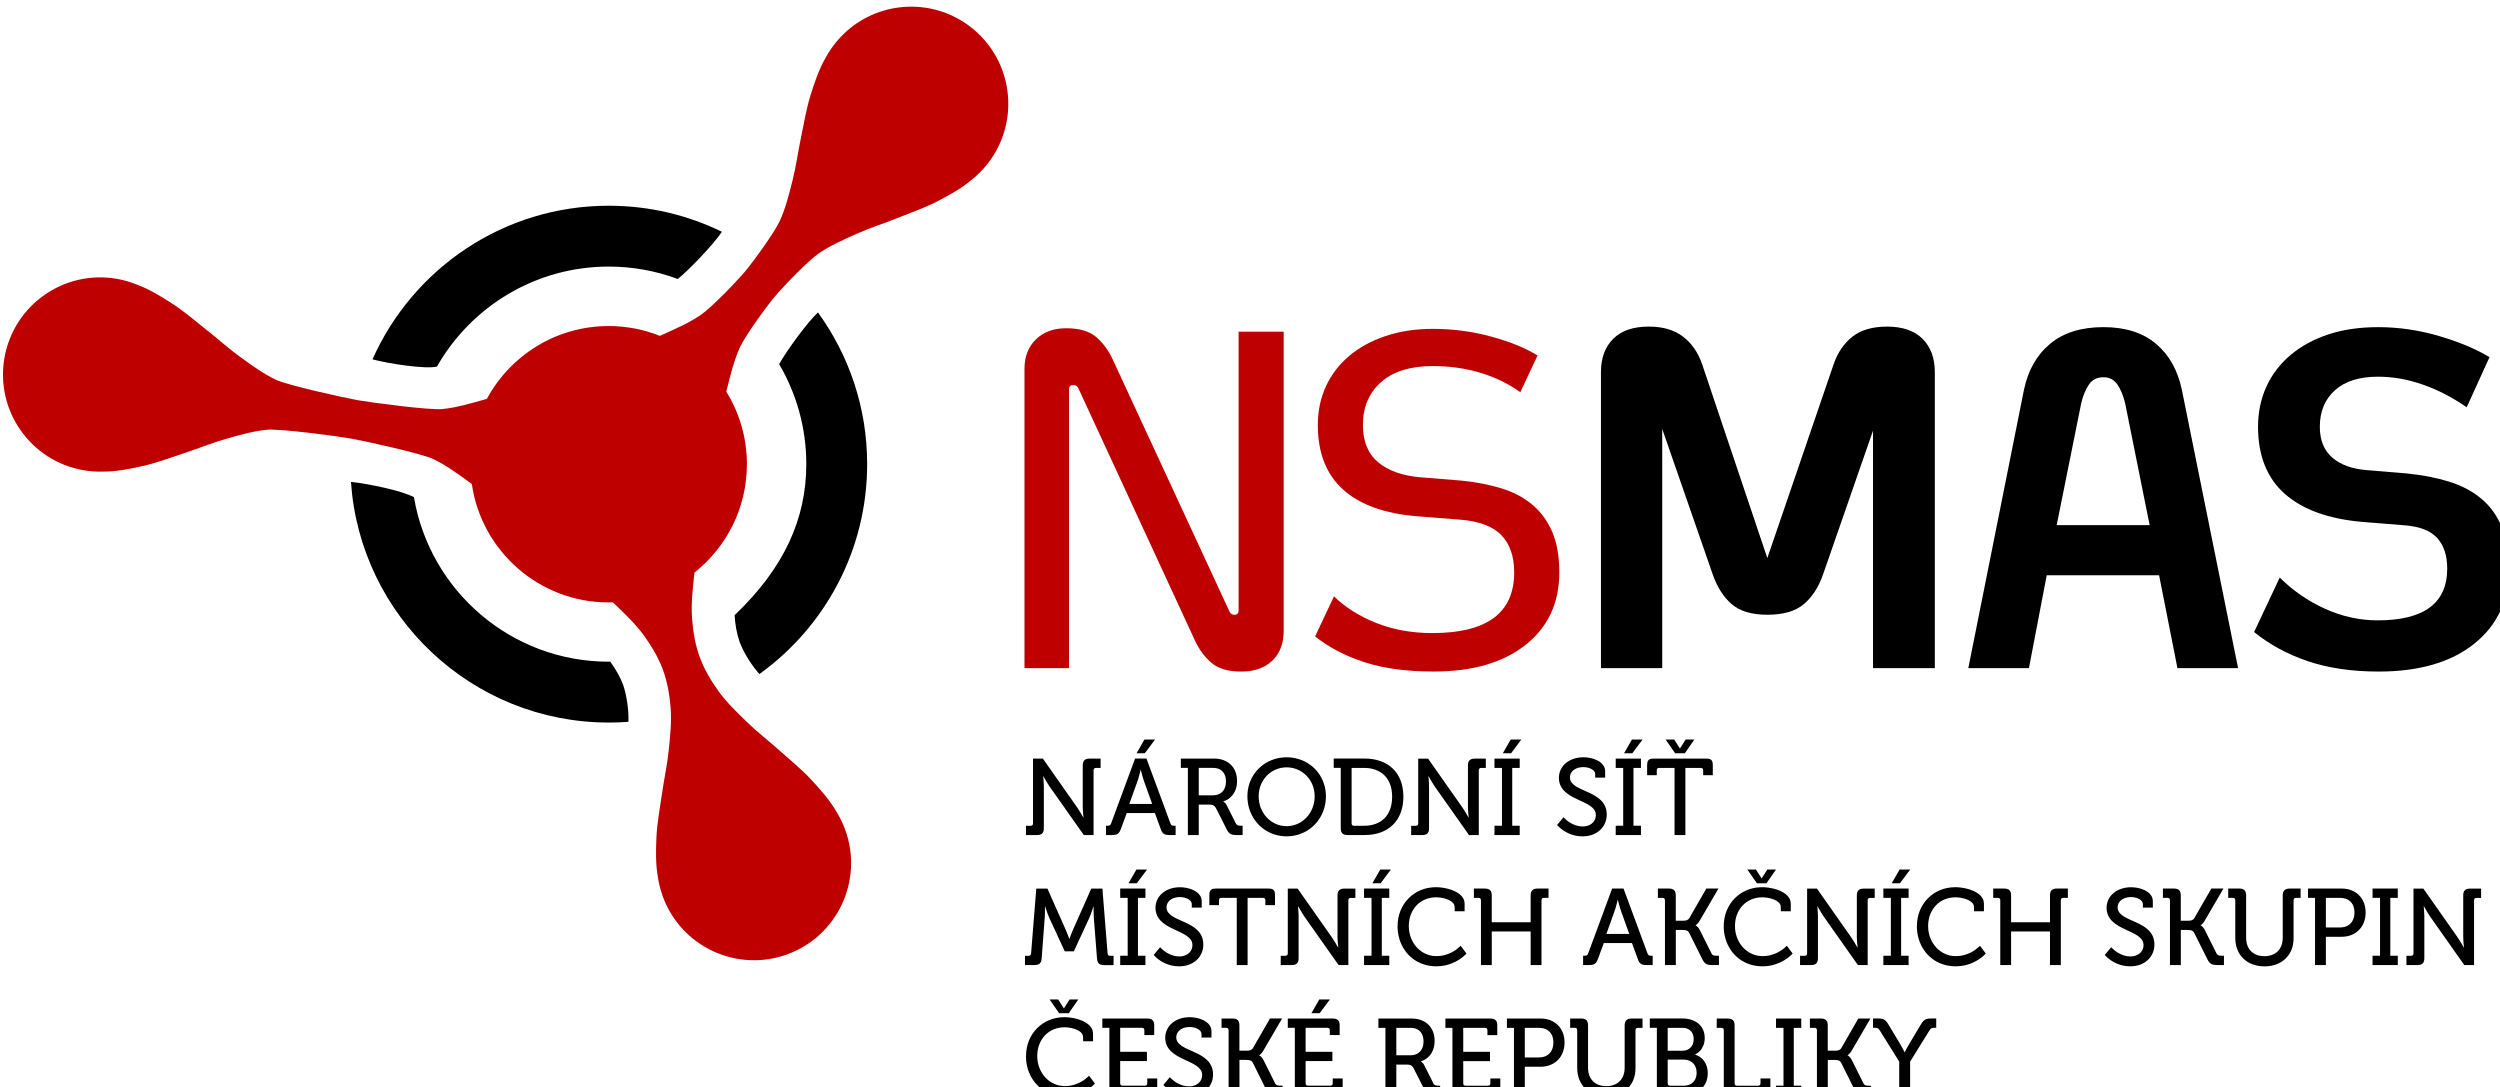 <svg width="500" height="217.4" clip-rule="evenodd" fill-rule="evenodd" image-rendering="optimizeQuality" shape-rendering="geometricPrecision" text-rendering="geometricPrecision" version="1.1" viewBox="0 0 5e3 2174" xmlns="http://www.w3.org/2000/svg"><g transform="matrix(.046 0 0 .046 -2298 -5713)"><path d="m65215 145147c749 81 2180 370 2739 664 684 4058 4218 7154 8470 7154h69c256 362 442 694 554 1002 146 396 259 1136 231 1612-282 21-567 32-853 32-5943 0-10812-4621-11209-10463zm16903 6973c-137-399-196-781-223-1176 2156-2051 3118-4198 3118-6569 0-1585-431-3071-1181-4347 318-579 1260-1860 1687-2248 1346 1853 2140 4131 2140 6595 0 3758-1848 7086-4684 9127-248-273-632-805-857-1382zm-15966-12300c1748-3934 5691-6680 10272-6680 1764 0 3434 408 4920 1133-330 509-1449 1684-1920 2053-934-349-1945-540-3e3-540-3199 0-5991 1752-7469 4347-485 125-2147-132-2803-314z" fill-rule="nonzero"/><g fill="#bf0000"><path d="m78771 163164c-103-283-174-571-215-859-98-565-83-1148-58-1723 29-629 152-1250 240-1874 89-632 231-1257 294-1892 60-604 128-1212 84-1817-43-565-137-1134-331-1666s-488-1029-818-1488c-353-493-798-916-1232-1338-42-41-85-82-128-122-62 2-125 3-187 3-3026 0-5531-2239-5949-5150-45-34-91-68-137-101-492-353-985-718-1531-979-510-245-3021-797-3578-894-557-99-3105-441-3668-384-604 60-1192 233-1775 397-615 173-1207 421-1813 619-598 195-1189 424-1803 561-564 126-1140 243-1718 243-287 9-579-11-872-63-2296-404-3830-2596-3425-4891 405-2296 2596-3831 4892-3427 297 54 582 136 851 244 539 198 1037 503 1521 813 530 339 1007 756 1502 1145 502 393 974 829 1493 1201 492 353 985 718 1532 980 509 246 3020 796 3577 894 558 98 3105 439 3668 384 603-60 1191-233 1774-397l165-48c1015-1883 3006-3164 5294-3164 786 0 1537 151 2225 426 55-24 110-48 166-73 552-249 1114-495 1614-836 467-320 1557-1452 1921-1885 364-436 1290-1704 1523-2219 250-554 394-1149 544-1736 158-619 239-1256 371-1880 131-616 227-1241 416-1842 173-552 359-1109 648-1609 135-253 299-497 490-724 1499-1786 4164-2019 5950-520 1785 1497 2019 4163 521 5949-194 231-408 436-636 615-441 369-955 647-1464 912-559 289-1159 494-1742 730-592 239-1205 428-1788 691-552 249-1114 494-1614 836-468 319-1557 1451-1921 1885s-1290 1703-1523 2219c-249 553-394 1148-542 1735-16 60-30 120-44 179 568 917 896 1999 896 3156 0 1909-892 3610-2281 4711-8 61-15 121-21 182-60 604-129 1212-82 1816 42 564 136 1134 329 1665 194 532 488 1030 819 1490 353 493 798 914 1231 1338 457 446 968 835 1442 1261 469 420 962 817 1388 1281 392 426 781 865 1070 1366 151 243 279 507 381 787 797 2190-334 4616-2524 5412-2190 798-4615-333-5412-2524z"/><path d="m96846 141081c-48-97-121-145-217-145-129 0-193 57-193 169v12141h-1937v-13013c0-533 166-960 497-1282 331-323 772-484 1321-484 564 0 995 125 1293 376s544 586 737 1005l5052 10908c48 113 121 170 217 170 129 0 193-65 193-194v-12117h1960v13014c0 548-166 979-497 1294-331 314-780 472-1346 472-564 0-995-126-1293-376-298-251-544-586-737-1005l-5052-10932z" fill-rule="nonzero"/><path d="m113544 145097c629 65 1202 178 1717 339 516 161 960 399 1331 713 370 315 657 710 858 1186 202 475 302 1060 302 1753 0 1322-488 2370-1463 3144-976 774-2310 1161-4003 1161-1161 0-2156-133-2987-400-830-266-1552-642-2164-1126l820-1742c500 484 1117 871 1850 1161s1544 435 2431 435c2370 0 3555-878 3555-2636 0-693-185-1233-556-1620s-976-613-1814-677l-1839-145c-1419-113-2495-500-3229-1161s-1100-1596-1100-2805c0-612 117-1173 351-1681 234-507 568-947 1004-1318s963-661 1584-870c621-210 1310-314 2068-314 871 0 1717 113 2539 338 823 225 1492 499 2008 821l-750 1596c-516-371-1096-653-1742-847-645-193-1330-290-2055-290-984 0-1738 234-2261 702-524 467-786 1088-786 1862 0 710 221 1250 665 1620 444 371 1061 588 1851 653l1814 147z" fill-rule="nonzero"/></g><g fill-rule="nonzero"><path d="m126798 148457 2879-8417c178-516 452-919 822-1209 371-290 871-435 1500-435 677 0 1193 177 1548 532s532 839 532 1451v12867h-2687v-10328l-2176 6264c-193 549-471 976-835 1282-362 307-890 460-1584 460-677 0-1193-153-1548-460-355-306-629-733-822-1282l-2200-6337v10400h-2664v-12867c0-613 178-1096 532-1451 355-355 871-532 1548-532 613 0 1108 145 1487 435s658 693 835 1209l2830 8417z"/><path d="m144628 153246-798-4039h-4885l-774 4039h-2636l2418-12093c177-855 556-1524 1137-2008 580-484 1354-726 2322-726 951 0 1713 242 2285 726 572 483 948 1153 1125 2008l2443 12093zm-1209-6218-1064-5294c-81-338-194-612-339-822s-347-314-605-314c-275 0-484 105-629 314-146 210-259 484-339 822l-1065 5294h4039z"/><path d="m154616 144783c661 65 1266 181 1814 351 548 169 1016 415 1403 738 387 322 686 734 895 1233 210 500 315 1105 315 1815 0 1370-505 2459-1512 3265-1009 806-2392 1209-4150 1209-1161 0-2186-149-3073-448-888-298-1670-722-2347-1270l1115-2370c564 564 1218 1016 1959 1354 742 338 1508 508 2298 508 2016 0 3024-750 3024-2250 0-564-145-1008-435-1330s-774-508-1452-556l-1814-145c-1468-129-2589-537-3363-1222s-1161-1657-1161-2915c0-629 121-1210 363-1742s593-992 1053-1379 1008-685 1645-895 1359-314 2165-314c887 0 1770 129 2648 387 879 259 1609 565 2189 920l-992 2178c-597-419-1225-746-1886-980s-1314-350-1959-351c-822 0-1451 198-1887 593-435 395-653 923-653 1584 0 580 181 1028 544 1342s867 496 1512 544l1742 145z"/><path d="m94564 160502h476c105 1 182-23 230-71 49-48 72-125 71-230v-1804c0-47-2-97-5-148-2-52-6-101-9-147-4-46-7-83-9-112-3-29-5-44-5-45h9c1 1 9 16 25 46 17 29 39 67 65 113 28 46 57 96 89 148 31 52 63 101 94 146l1484 2105h424v-2816c0-35 9-61 27-79 17-17 43-25 76-25h203v-405h-471c-108-1-185 23-234 72-49 48-73 125-72 230v1804c0 48 2 98 6 150 3 53 7 101 11 147 5 46 8 82 12 112 3 28 5 43 5 44h-10c0-1-9-16-26-46-17-29-39-68-67-114s-58-95-90-147-64-101-95-146l-1479-2105h-429v2816c0 33-9 59-27 77-18 17-44 27-77 27h-203v405zm3480 0h259c78 1 141-7 188-23 48-16 87-43 118-83s59-96 85-167l250-683h1225l250 683c24 72 51 127 82 167 30 40 69 68 117 83 47 16 110 24 188 23h264v-405h-71c-40 1-72-6-97-20-25-15-44-42-58-84l-1041-2816h-495l-1041 2816c-13 42-32 69-57 84-24 14-57 20-99 20h-66v405zm1013-1352 363-1013c16-45 31-93 46-147 15-53 29-104 41-152 13-49 22-89 30-120 7-31 11-47 11-48h9c0 1 4 17 12 48s18 71 31 120c13 48 27 99 42 152 16 53 31 102 46 147l363 1013zm316-2204h358l447-598h-462l-344 598zm2232 3556h471v-1323h433c61-1 110 3 148 12s71 26 99 52 55 64 82 115l452 895c35 71 72 125 111 161s85 60 141 72c55 12 125 17 210 17h231v-405h-61c-38 1-71-2-101-6-30-5-56-14-79-30-22-16-41-40-57-72l-400-796c-20-36-40-65-62-87-21-22-40-39-55-49l-24-15v-9c61-13 125-40 193-82 68-41 133-98 195-170 61-72 111-160 150-265 39-104 59-226 60-365-1-152-25-289-73-409s-116-222-205-306c-88-85-193-148-314-193-122-44-255-67-402-67h-1451v405h306v2920zm471-1728v-1192h622c117 0 217 24 301 70 83 46 148 113 192 201 45 87 68 193 68 318s-23 232-68 322-110 159-195 207c-85 49-187 73-307 74h-612zm2115 42c1 196 29 382 85 557 57 175 136 334 239 480 103 144 225 269 367 374 141 105 298 187 469 244s353 86 546 87c193-1 375-30 547-87 171-57 328-139 470-244 141-105 264-230 367-374 104-145 183-305 239-480 57-175 85-361 86-557-1-192-29-373-86-543-57-171-136-327-239-467-104-141-226-261-367-364-142-102-299-181-470-236-172-56-354-84-547-85-193 1-375 29-546 85s-327 134-469 236c-141 103-264 224-367 364-103 141-182 296-239 467-56 170-84 351-85 543zm490 0c1-179 33-345 95-497 63-152 149-285 260-399s239-203 386-265c147-64 305-96 474-97 170 1 328 33 475 97 147 63 276 152 388 265 112 114 199 246 261 399 63 152 95 318 96 497-1 184-33 356-96 513s-150 294-261 412-241 209-388 275c-147 65-305 99-475 100-170-1-327-35-474-100-147-66-276-157-386-275-111-118-197-255-260-412-62-158-94-329-95-513zm3570 1385c-1 105 23 182 71 230 48 49 125 72 230 71h739c254-1 484-38 690-112 206-75 383-183 531-326s261-317 341-524c79-207 119-441 120-706-1-263-41-497-120-703-79-205-193-378-341-520s-325-250-531-323c-206-74-436-112-690-112h-1347v405h306v2619zm471-207v-2411h537c185 0 352 27 502 81s279 134 386 240c108 105 191 236 249 393 58 155 87 335 88 539-1 205-30 386-87 543-58 157-141 289-248 396-108 106-236 187-386 242-150 54-318 82-503 82h-433c-33 0-59-9-77-27-17-18-27-44-27-77zm2590 509h476c105 1 182-23 230-71 49-48 72-125 71-230v-1804c0-47-2-97-5-148-2-52-6-101-9-147-4-46-7-83-9-112-3-29-5-44-5-45h9c1 1 9 16 25 46 17 29 39 67 65 113 28 46 57 96 89 148 31 52 63 101 94 146l1484 2105h424v-2816c0-35 9-61 27-79 17-17 43-25 76-25h203v-405h-471c-108-1-185 23-234 72-49 48-73 125-72 230v1804c0 48 2 98 6 150 3 53 7 101 11 147 5 46 8 82 12 112 3 28 5 43 5 44h-10c0-1-9-16-26-46-17-29-39-68-67-114s-58-95-90-147-64-101-95-146l-1479-2105h-429v2816c0 33-9 59-27 77-18 17-44 27-77 27h-203v405zm3622 0h1097v-405h-325v-2515h325v-405h-1097v405h325v2515h-325zm363-3556h358l447-598h-462l-344 598zm2360 3118c0 1 11 13 33 37 21 24 53 54 96 91 42 38 95 78 158 119 62 42 134 82 216 119s173 68 273 91c100 24 209 36 327 37 166-1 313-27 443-76 130-50 241-119 332-207 91-87 160-188 208-301 48-114 72-235 72-363-1-136-24-254-69-356-45-101-105-188-181-263s-162-140-256-196c-95-56-193-106-294-151-101-46-199-90-294-132-94-42-180-88-256-136-76-49-137-104-181-165-45-62-68-135-69-218 1-84 24-160 72-227 47-68 114-121 201-160s191-60 311-60c67 0 130 8 192 23 61 15 116 35 164 63 49 27 86 59 115 95 28 37 42 77 43 121v155h433v-273c-1-90-23-170-64-237-42-68-97-126-167-174-69-48-146-87-229-116-83-30-167-52-252-65-84-14-163-20-234-20-157 1-301 24-431 69s-242 108-336 188c-95 81-168 175-219 283-52 108-78 225-79 350 1 129 24 242 69 338 45 97 106 182 182 254 76 73 162 137 257 193 96 56 194 107 295 154s200 93 295 138 181 93 257 145c77 51 137 109 182 174s68 141 69 228c-1 103-28 191-79 265s-119 130-206 170c-86 40-181 60-286 60-99-1-192-15-276-42-86-27-163-60-231-99-68-40-127-79-176-119s-86-73-112-100-39-41-39-42l-278 334zm2548 438h1097v-405h-325v-2515h325v-405h-1097v405h325v2515h-325zm363-3556h358l447-598h-462l-344 598zm2195 3556h471v-2920h669c33 0 59 8 77 25 17 17 27 43 27 79v212h419v-438c1-71-9-126-26-167-18-42-48-71-90-90-41-18-97-27-167-26h-2289c-70-1-126 8-167 26-42 18-71 48-90 90-17 41-26 97-26 167v438h419v-212c0-35 9-61 27-79 18-17 44-25 77-25h669zm28-3556h419l414-598h-377l-245 382h-10l-245-382h-372l414 598z"/><path d="m94521 166154h419c72 0 130-10 173-31 43-20 75-53 96-97 21-45 34-102 38-173l132-1757c3-50 6-104 8-161 1-57 2-110 2-161v-123c-1-32-1-49-1-49h9c0 2 6 19 17 53s25 77 43 130c17 52 37 106 57 162 21 56 42 106 62 151l674 1460h396l674-1460c20-46 41-97 61-152s39-108 56-160l42-126c10-33 16-50 16-51h10c0 1 0 17-1 49v122c1 50 2 104 3 159 1 57 4 110 7 160l137 1757c4 71 16 128 38 173 21 44 52 77 95 97 42 21 99 31 169 31h419v-405h-155c-33 0-58-9-75-27s-27-44-29-77l-226-2816h-485l-782 1761c-20 46-40 93-60 141s-37 93-53 136c-16 42-28 75-38 102-9 26-15 39-15 40h-9c0-1-5-14-14-40-9-27-23-60-39-102s-33-88-53-136c-20-49-39-96-60-141l-782-1761h-485l-226 2816c-2 33-12 59-29 77-17 17-42 27-75 27h-160v405zm4140 0h1097v-405h-325v-2515h325v-405h-1097v405h325v2515h-325zm363-3556h358l447-598h-462l-344 598zm1093 3118c0 1 11 13 33 37 21 24 53 54 96 91 42 38 95 78 158 119 62 42 134 82 216 119s173 68 273 91c100 24 209 36 327 37 166-1 313-27 443-76 130-50 241-119 332-207 91-87 160-188 208-301 48-114 72-235 72-363-1-136-24-254-69-356-45-101-105-188-181-263s-162-140-256-196c-95-56-193-106-294-151-101-46-199-90-294-132-94-42-180-88-256-136-76-49-137-104-181-165-45-62-68-135-69-218 1-84 24-160 72-227 47-68 114-121 201-160s191-60 311-60c67 0 130 8 192 23 61 15 116 35 164 63 49 27 86 59 115 95 28 37 42 77 43 121v155h433v-273c-1-90-23-170-64-237-42-68-97-126-167-174-69-48-146-87-229-116-83-30-167-52-252-65-84-14-163-20-234-20-157 1-301 24-431 69s-242 108-336 188c-95 81-168 175-219 283-52 108-78 225-79 350 1 129 24 242 69 338 45 97 106 182 182 254 76 73 162 137 257 193 96 56 194 107 295 154s200 93 295 138 181 93 257 145c77 51 137 109 182 174s68 141 69 228c-1 103-28 191-79 265s-119 130-206 170c-86 40-181 60-286 60-99-1-192-15-276-42-86-27-163-60-231-99-68-40-127-79-176-119s-86-73-112-100-39-41-39-42l-278 334zm3612 438h471v-2920h669c33 0 59 8 77 25 17 17 27 43 27 79v212h419v-438c1-71-9-126-26-167-18-42-48-71-90-90-41-18-97-27-167-26h-2289c-70-1-126 8-167 26-42 18-71 48-90 90-17 41-26 97-26 167v438h419v-212c0-35 9-61 27-79 18-17 44-25 77-25h669zm1912 0h476c105 1 182-23 230-71 49-48 72-125 71-230v-1804c0-47-2-97-5-148-2-52-6-101-9-147-4-46-7-83-9-112-3-29-5-44-5-45h9c1 1 9 16 25 46 17 29 39 67 65 113 28 46 57 96 89 148 31 52 63 101 94 146l1484 2105h424v-2816c0-35 9-61 27-79 17-17 43-25 76-25h203v-405h-471c-108-1-185 23-234 72-49 48-73 125-72 230v1804c0 48 2 98 6 150 3 53 7 101 11 147 5 46 8 82 12 112 3 28 5 43 5 44h-10c0-1-9-16-26-46-17-29-39-68-67-114s-58-95-90-147-64-101-95-146l-1479-2105h-429v2816c0 33-9 59-27 77-18 17-44 27-77 27h-203v405zm3622 0h1097v-405h-325v-2515h325v-405h-1097v405h325v2515h-325zm363-3556h358l447-598h-462l-344 598zm1093 1865c1 196 28 382 80 558 53 175 129 335 228 480 98 144 217 270 356 376s294 188 466 245c172 58 357 87 557 88 140-1 269-15 388-41 119-27 228-61 324-104 97-42 183-86 258-134 74-47 137-92 187-133 50-42 89-77 115-104 25-26 38-40 38-41l-254-339c0 2-16 17-46 47-31 30-75 68-134 112-59 45-131 89-216 134-86 45-183 82-292 112-110 31-231 46-363 47-170-1-328-35-474-102-145-67-272-159-381-278-108-119-193-258-254-415s-92-327-93-509c1-188 31-359 91-512s144-285 251-396c108-111 233-196 377-255 144-60 300-90 468-90 68 0 138 6 212 17 74 12 146 28 216 51 71 22 134 50 191 84s102 73 135 117c34 45 51 95 52 151v188h433v-325c-1-89-21-168-61-239-40-70-94-132-162-185-69-53-146-99-232-137s-176-69-269-93-185-41-275-52-173-17-248-17c-239 2-460 44-662 129-203 85-378 203-528 356-151 152-267 331-351 536-83 205-125 428-126 670zm3626 1691h471v-1460h1691v1460h471v-2816c0-35 9-61 27-79 17-17 43-25 76-25h203v-405h-476c-105-1-182 23-230 72-48 48-72 125-71 230v1163h-1691v-1163c1-105-23-182-71-230-48-49-125-72-230-72h-476v405h203c33 0 59 8 77 25 17 17 27 43 27 79v2816zm4441 0h259c78 1 141-7 188-23 48-16 87-43 118-83s59-96 85-167l250-683h1225l250 683c24 72 51 127 82 167 30 40 69 68 117 83 47 16 110 24 188 23h264v-405h-71c-40 1-72-6-97-20-25-15-44-42-58-84l-1041-2816h-495l-1041 2816c-13 42-32 69-57 84-24 14-57 20-99 20h-66v405zm1013-1352 363-1013c16-45 31-93 46-147 15-53 29-104 41-152 13-49 22-89 30-120 7-31 11-47 11-48h9c0 1 4 17 12 48s18 71 31 120c13 48 27 99 42 152 16 53 31 102 46 147l363 1013zm2548 1352h471v-1526h283c46-1 87 2 125 8s72 17 101 35c28 18 53 45 71 80l575 1154c35 71 71 125 110 161s86 60 141 72 125 17 210 17h259v-405h-90c-38 1-71-2-101-6-30-5-56-14-79-30-22-16-41-40-57-72l-499-999c-32-60-62-106-91-136-28-30-52-49-69-59-18-10-28-13-28-13v-9c1 0 10-6 28-20 17-13 41-36 69-68 29-32 59-75 91-130l805-1380h-527l-740 1286c-28 46-66 76-112 92-46 15-100 22-161 21h-316v-1097c1-105-23-182-71-230-48-49-125-72-230-72h-476v405h203c33 0 59 8 77 25 17 17 27 43 27 79v2816zm2553-1691c1 196 28 382 80 558 53 175 129 335 228 480 98 144 217 270 356 376s294 188 466 245c172 58 357 87 557 88 140-1 269-15 388-41 119-27 228-61 324-104 97-42 183-86 258-134 74-47 137-92 187-133 50-42 89-77 115-104 25-26 38-40 38-41l-254-339c0 2-16 17-46 47-31 30-75 68-134 112-59 45-131 89-216 134-86 45-183 82-292 112-110 31-231 46-363 47-170-1-328-35-474-102-145-67-272-159-381-278-108-119-193-258-254-415s-92-327-93-509c1-188 31-359 91-512s144-285 251-396c108-111 233-196 377-255 144-60 300-90 468-90 68 0 138 6 212 17 74 12 146 28 216 51 71 22 134 50 191 84s102 73 135 117c34 45 51 95 52 151v188h433v-325c-1-89-21-168-61-239-40-70-94-132-162-185-69-53-146-99-232-137s-176-69-269-93-185-41-275-52-173-17-248-17c-239 2-460 44-662 129-203 85-378 203-528 356-151 152-267 331-351 536-83 205-125 428-126 670zm1441-1865h419l415-598h-377l-245 382h-9l-245-382h-372l415 598zm1879 3556h476c105 1 182-23 230-71 49-48 72-125 71-230v-1804c0-47-2-97-5-148-2-52-6-101-9-147-4-46-7-83-9-112-3-29-5-44-5-45h9c1 1 9 16 25 46 17 29 39 67 65 113 28 46 57 96 89 148 31 52 63 101 94 146l1484 2105h424v-2816c0-35 9-61 27-79 17-17 43-25 76-25h203v-405h-471c-108-1-185 23-234 72-49 48-73 125-72 230v1804c0 48 2 98 6 150 3 53 7 101 11 147 5 46 8 82 12 112 3 28 5 43 5 44h-10c0-1-9-16-26-46-17-29-39-68-67-114s-58-95-90-147-64-101-95-146l-1479-2105h-429v2816c0 33-9 59-27 77-18 17-44 27-77 27h-203v405zm3622 0h1097v-405h-325v-2515h325v-405h-1097v405h325v2515h-325zm363-3556h358l447-598h-462l-344 598zm1093 1865c1 196 28 382 80 558 53 175 129 335 228 480 98 144 217 270 356 376s294 188 466 245c172 58 357 87 557 88 140-1 269-15 388-41 119-27 228-61 324-104 97-42 183-86 258-134 74-47 137-92 187-133 50-42 89-77 115-104 25-26 38-40 38-41l-254-339c0 2-16 17-46 47-31 30-75 68-134 112-59 45-131 89-216 134-86 45-183 82-292 112-110 31-231 46-363 47-170-1-328-35-474-102-145-67-272-159-381-278-108-119-193-258-254-415s-92-327-93-509c1-188 31-359 91-512s144-285 251-396c108-111 233-196 377-255 144-60 300-90 468-90 68 0 138 6 212 17 74 12 146 28 216 51 71 22 134 50 191 84s102 73 135 117c34 45 51 95 52 151v188h433v-325c-1-89-21-168-61-239-40-70-94-132-162-185-69-53-146-99-232-137s-176-69-269-93-185-41-275-52-173-17-248-17c-239 2-460 44-662 129-203 85-378 203-528 356-151 152-267 331-351 536-83 205-125 428-126 670zm3626 1691h471v-1460h1691v1460h471v-2816c0-35 9-61 27-79 17-17 43-25 76-25h203v-405h-476c-105-1-182 23-230 72-48 48-72 125-71 230v1163h-1691v-1163c1-105-23-182-71-230-48-49-125-72-230-72h-476v405h203c33 0 59 8 77 25 17 17 27 43 27 79v2816zm4545-438c0 1 11 13 33 37 21 24 53 54 96 91 42 38 95 78 158 119 62 42 134 82 216 119s173 68 273 91c100 24 209 36 327 37 166-1 313-27 443-76 130-50 241-119 332-207 91-87 160-188 208-301 48-114 72-235 72-363-1-136-24-254-69-356-45-101-105-188-181-263s-162-140-256-196c-95-56-193-106-294-151-101-46-199-90-294-132-94-42-180-88-256-136-76-49-137-104-181-165-45-62-68-135-69-218 1-84 24-160 72-227 47-68 114-121 201-160s191-60 311-60c67 0 130 8 192 23 61 15 116 35 164 63 49 27 86 59 115 95 28 37 42 77 43 121v155h433v-273c-1-90-23-170-64-237-42-68-97-126-167-174-69-48-146-87-229-116-83-30-167-52-252-65-84-14-163-20-234-20-157 1-301 24-431 69s-242 108-336 188c-95 81-168 175-219 283-52 108-78 225-79 350 1 129 24 242 69 338 45 97 106 182 182 254 76 73 162 137 257 193 96 56 194 107 295 154s200 93 295 138 181 93 257 145c77 51 137 109 182 174s68 141 69 228c-1 103-28 191-79 265s-119 130-206 170c-86 40-181 60-286 60-99-1-192-15-276-42-86-27-163-60-231-99-68-40-127-79-176-119s-86-73-112-100-39-41-39-42l-278 334zm2835 438h471v-1526h283c46-1 87 2 125 8s72 17 101 35c28 18 53 45 71 80l575 1154c35 71 71 125 110 161s86 60 141 72 125 17 210 17h259v-405h-90c-38 1-71-2-101-6-30-5-56-14-79-30-22-16-41-40-57-72l-499-999c-32-60-62-106-91-136-28-30-52-49-69-59-18-10-28-13-28-13v-9c1 0 10-6 28-20 17-13 41-36 69-68 29-32 59-75 91-130l805-1380h-527l-740 1286c-28 46-66 76-112 92-46 15-100 22-161 21h-316v-1097c1-105-23-182-71-230-48-49-125-72-230-72h-476v405h203c33 0 59 8 77 25 17 17 27 43 27 79v2816zm2840-1163c1 182 31 348 92 497 60 148 146 277 258 385s246 192 401 250 329 88 520 89c190-1 363-31 517-89 155-58 287-141 398-250 112-108 197-236 257-385s90-315 90-497v-1653c0-35 9-61 27-79 17-17 43-25 76-25h203v-405h-471c-105-1-183 23-232 72-50 48-74 125-74 230v1837c-1 169-34 312-100 432-65 119-158 210-276 273-119 64-259 95-420 96-161-1-301-32-420-96-119-63-211-153-276-272-66-119-99-261-100-429v-1842c1-105-23-182-72-230-48-49-125-72-230-72h-476v405h203c33 0 59 8 77 25 17 17 27 43 27 79v1653zm3466 1163h471v-1229h688c152-1 292-26 419-76 126-50 236-122 329-215s165-203 216-333c50-129 76-272 77-431-1-159-27-301-77-429-51-128-122-237-216-329-93-91-203-161-329-210-127-49-267-73-419-74h-1465v405h306v2920zm471-1634v-1286h617c130 0 241 26 334 76 93 49 165 122 216 217 50 95 75 209 76 343-1 134-26 250-77 346-50 97-123 172-217 225-94 52-206 79-338 79h-612zm2030 1634h1097v-405h-325v-2515h325v-405h-1097v405h325v2515h-325zm1474 0h476c105 1 182-23 230-71 49-48 72-125 71-230v-1804c0-47-2-97-5-148-2-52-6-101-9-147-4-46-7-83-9-112-3-29-5-44-5-45h9c1 1 9 16 25 46 17 29 39 67 65 113 28 46 57 96 89 148 31 52 63 101 94 146l1484 2105h424v-2816c0-35 9-61 27-79 17-17 43-25 76-25h203v-405h-471c-108-1-185 23-234 72-49 48-73 125-72 230v1804c0 48 2 98 6 150 3 53 7 101 11 147 5 46 8 82 12 112 3 28 5 43 5 44h-10c0-1-9-16-26-46-17-29-39-68-67-114s-58-95-90-147-64-101-95-146l-1479-2105h-429v2816c0 33-9 59-27 77-18 17-44 27-77 27h-203v405z"/><path d="m94564 170114c1 196 28 382 80 558 53 175 129 335 228 480 98 144 217 270 356 376s294 188 466 245c172 58 357 87 557 88 140-1 269-15 388-41 119-27 228-61 324-104 97-42 183-86 258-134 74-47 137-92 187-133 50-42 89-77 115-104 25-26 38-40 38-41l-254-339c0 2-16 17-46 47-31 30-75 68-134 112-59 45-131 89-216 134-86 45-183 82-292 112-110 31-231 46-363 47-170-1-328-35-474-102-145-67-272-159-381-278-108-119-193-258-254-415s-92-327-93-509c1-188 31-359 91-512s144-285 251-396c108-111 233-196 377-255 144-60 300-90 468-90 68 0 138 6 212 17 74 12 146 28 216 51 71 22 134 50 191 84s102 73 135 117c34 45 51 95 52 151v188h433v-325c-1-89-21-168-61-239-40-70-94-132-162-185-69-53-146-99-232-137s-176-69-269-93-185-41-275-52-173-17-248-17c-239 2-460 44-662 129-203 85-378 203-528 356-151 152-267 331-351 536-83 205-125 428-126 670zm1441-1865h419l415-598h-377l-245 382h-9l-245-382h-372l415 598zm2185 3254c-1 105 23 182 71 230 48 49 125 72 230 71h1479c105 1 182-23 230-71 49-48 72-125 71-230v-419h-433v212c0 33-9 59-27 77-18 17-44 27-77 27h-970c-33 0-59-9-77-27-17-18-27-44-27-77v-966h1163v-405h-1163v-1041h947c33 0 59 8 77 25 17 17 27 43 27 79v212h429v-419c1-105-23-182-72-230-48-49-125-72-230-72h-1954v405h306zm2350-137c0 1 11 13 33 37 21 24 53 54 96 91 42 38 95 78 158 119 62 42 134 82 216 119s173 68 273 91c100 24 209 36 327 37 166-1 313-27 443-76 130-50 241-119 332-207 91-87 160-188 208-301 48-114 72-235 72-363-1-136-24-254-69-356-45-101-105-188-181-263s-162-140-256-196c-95-56-193-106-294-151-101-46-199-90-294-132-94-42-180-88-256-136-76-49-137-104-181-165-45-62-68-135-69-218 1-84 24-160 72-227 47-68 114-121 201-160s191-60 311-60c67 0 130 8 192 23 61 15 116 35 164 63 49 27 86 59 115 95 28 37 42 77 43 121v155h433v-273c-1-90-23-170-64-237-42-68-97-126-167-174-69-48-146-87-229-116-83-30-167-52-252-65-84-14-163-20-234-20-157 1-301 24-431 69s-242 108-336 188c-95 81-168 175-219 283-52 108-78 225-79 350 1 129 24 242 69 338 45 97 106 182 182 254 76 73 162 137 257 193 96 56 194 107 295 154s200 93 295 138 181 93 257 145c77 51 137 109 182 174s68 141 69 228c-1 103-28 191-79 265s-119 130-206 170c-86 40-181 60-286 60-99-1-192-15-276-42-86-27-163-60-231-99-68-40-127-79-176-119s-86-73-112-100-39-41-39-42l-278 334zm2835 438h471v-1526h283c46-1 87 2 125 8s72 17 101 35c28 18 53 45 71 80l575 1154c35 71 71 125 110 161s86 60 141 72 125 17 210 17h259v-405h-90c-38 1-71-2-101-6-30-5-56-14-79-30-22-16-41-40-57-72l-499-999c-32-60-62-106-91-136-28-30-52-49-69-59-18-10-28-13-28-13v-9c1 0 10-6 28-20 17-13 41-36 69-68 29-32 59-75 91-130l805-1380h-527l-740 1286c-28 46-66 76-112 92-46 15-100 22-161 21h-316v-1097c1-105-23-182-71-230-48-49-125-72-230-72h-476v405h203c33 0 59 8 77 25 17 17 27 43 27 79v2816zm2878-301c-1 105 23 182 71 230 48 49 125 72 230 71h1479c105 1 182-23 230-71 49-48 72-125 71-230v-419h-433v212c0 33-9 59-27 77-18 17-44 27-77 27h-970c-33 0-59-9-77-27-17-18-27-44-27-77v-966h1163v-405h-1163v-1041h947c33 0 59 8 77 25 17 17 27 43 27 79v212h429v-419c1-105-23-182-72-230-48-49-125-72-230-72h-1954v405h306zm721-3254h358l447-598h-462l-344 598zm3221 3556h471v-1323h433c61-1 110 3 148 12s71 26 99 52 55 64 82 115l452 895c35 71 72 125 111 161s85 60 141 72c55 12 125 17 210 17h231v-405h-61c-38 1-71-2-101-6-30-5-56-14-79-30-22-16-41-40-57-72l-400-796c-20-36-40-65-62-87-21-22-40-39-55-49l-24-15v-9c61-13 125-40 193-82 68-41 133-98 195-170 61-72 111-160 150-265 39-104 59-226 60-365-1-152-25-289-73-409s-116-222-205-306c-88-85-193-148-314-193-122-44-255-67-402-67h-1451v405h306v2920zm471-1728v-1192h622c117 0 217 24 301 70 83 46 148 113 192 201 45 87 68 193 68 318s-23 232-68 322-110 159-195 207c-85 49-187 73-307 74h-612zm2440 1427c-1 105 23 182 71 230 48 49 125 72 230 71h1479c105 1 182-23 230-71 49-48 72-125 71-230v-419h-433v212c0 33-9 59-27 77-18 17-44 27-77 27h-970c-33 0-59-9-77-27-17-18-27-44-27-77v-966h1163v-405h-1163v-1041h947c33 0 59 8 77 25 17 17 27 43 27 79v212h429v-419c1-105-23-182-72-230-48-49-125-72-230-72h-1954v405h306zm2675 301h471v-1229h688c152-1 292-26 419-76 126-50 236-122 329-215s165-203 216-333c50-129 76-272 77-431-1-159-27-301-77-429-51-128-122-237-216-329-93-91-203-161-329-210-127-49-267-73-419-74h-1465v405h306v2920zm471-1634v-1286h617c130 0 241 26 334 76 93 49 165 122 216 217 50 95 75 209 76 343-1 134-26 250-77 346-50 97-123 172-217 225-94 52-206 79-338 79h-612zm2280 471c1 182 31 348 92 497 60 148 146 277 258 385s246 192 401 250 329 88 520 89c190-1 363-31 517-89 155-58 287-141 398-250 112-108 197-236 257-385s90-315 90-497v-1653c0-35 9-61 27-79 17-17 43-25 76-25h203v-405h-471c-105-1-183 23-232 72-50 48-74 125-74 230v1837c-1 169-34 312-100 432-65 119-158 210-276 273-119 64-259 95-420 96-161-1-301-32-420-96-119-63-211-153-276-272-66-119-99-261-100-429v-1842c1-105-23-182-72-230-48-49-125-72-230-72h-476v405h203c33 0 59 8 77 25 17 17 27 43 27 79v1653zm3462 862c-1 105 23 182 71 230 48 49 125 72 230 71h843c148 0 287-20 415-60 129-40 243-100 340-179 98-79 174-177 230-296 55-118 83-255 84-412 0-126-21-243-63-351-42-109-104-203-185-283-82-79-181-137-299-172v-9c75-36 144-87 206-153 63-66 113-146 151-240s57-202 58-323c-1-134-24-254-72-359-47-105-114-194-200-267-86-72-188-127-306-166-117-38-246-57-387-57h-1422v405h306v2619zm471-1625v-994h641c104 1 192 21 265 62s129 97 166 171c38 73 58 159 58 257-1 98-20 185-60 261-39 75-95 134-166 177s-156 65-254 66zm0 1418v-1031h697c114 1 213 25 296 72 84 48 148 114 195 199 46 85 69 185 70 298 0 114-23 213-67 298-44 84-108 150-192 196-83 47-184 71-302 72h-593c-33 0-59-9-77-27-17-18-27-44-27-77zm2440 207c-1 105 23 182 71 230 48 49 125 72 230 71h1422c105 1 182-23 230-71 49-48 72-125 71-230v-419h-429v212c0 33-9 59-27 77-18 17-44 27-77 27h-918c-33 0-59-9-77-27-17-18-27-44-27-77v-2515c1-105-23-182-71-230-48-49-125-72-230-72h-476v405h203c33 0 59 8 77 25 17 17 27 43 27 79v2515zm2270 301h1097v-405h-325v-2515h325v-405h-1097v405h325v2515h-325zm1780 0h471v-1526h283c46-1 87 2 125 8s72 17 101 35c28 18 53 45 71 80l575 1154c35 71 71 125 110 161s86 60 141 72 125 17 210 17h259v-405h-90c-38 1-71-2-101-6-30-5-56-14-79-30-22-16-41-40-57-72l-499-999c-32-60-62-106-91-136-28-30-52-49-69-59-18-10-28-13-28-13v-9c1 0 10-6 28-20 17-13 41-36 69-68 29-32 59-75 91-130l805-1380h-527l-740 1286c-28 46-66 76-112 92-46 15-100 22-161 21h-316v-1097c1-105-23-182-71-230-48-49-125-72-230-72h-476v405h203c33 0 59 8 77 25 17 17 27 43 27 79v2816zm3579 0h471v-1451l838-1352c20-33 40-57 59-75 20-17 41-29 64-35 24-6 52-9 84-9h90v-405h-217c-73-1-134 5-185 17-50 13-96 37-137 74-41 36-82 91-126 164l-499 838c-38 62-72 122-103 178s-54 102-72 138l-28 56h-9l-28-56c-19-36-43-82-74-138-31-57-64-116-100-178l-504-838c-42-73-84-128-124-164-40-37-86-61-136-74-51-12-113-17-188-17h-217v405h94c33-1 60 2 83 9 23 6 43 17 62 35 18 17 38 42 57 75l843 1352v1451z"/></g></g></svg>